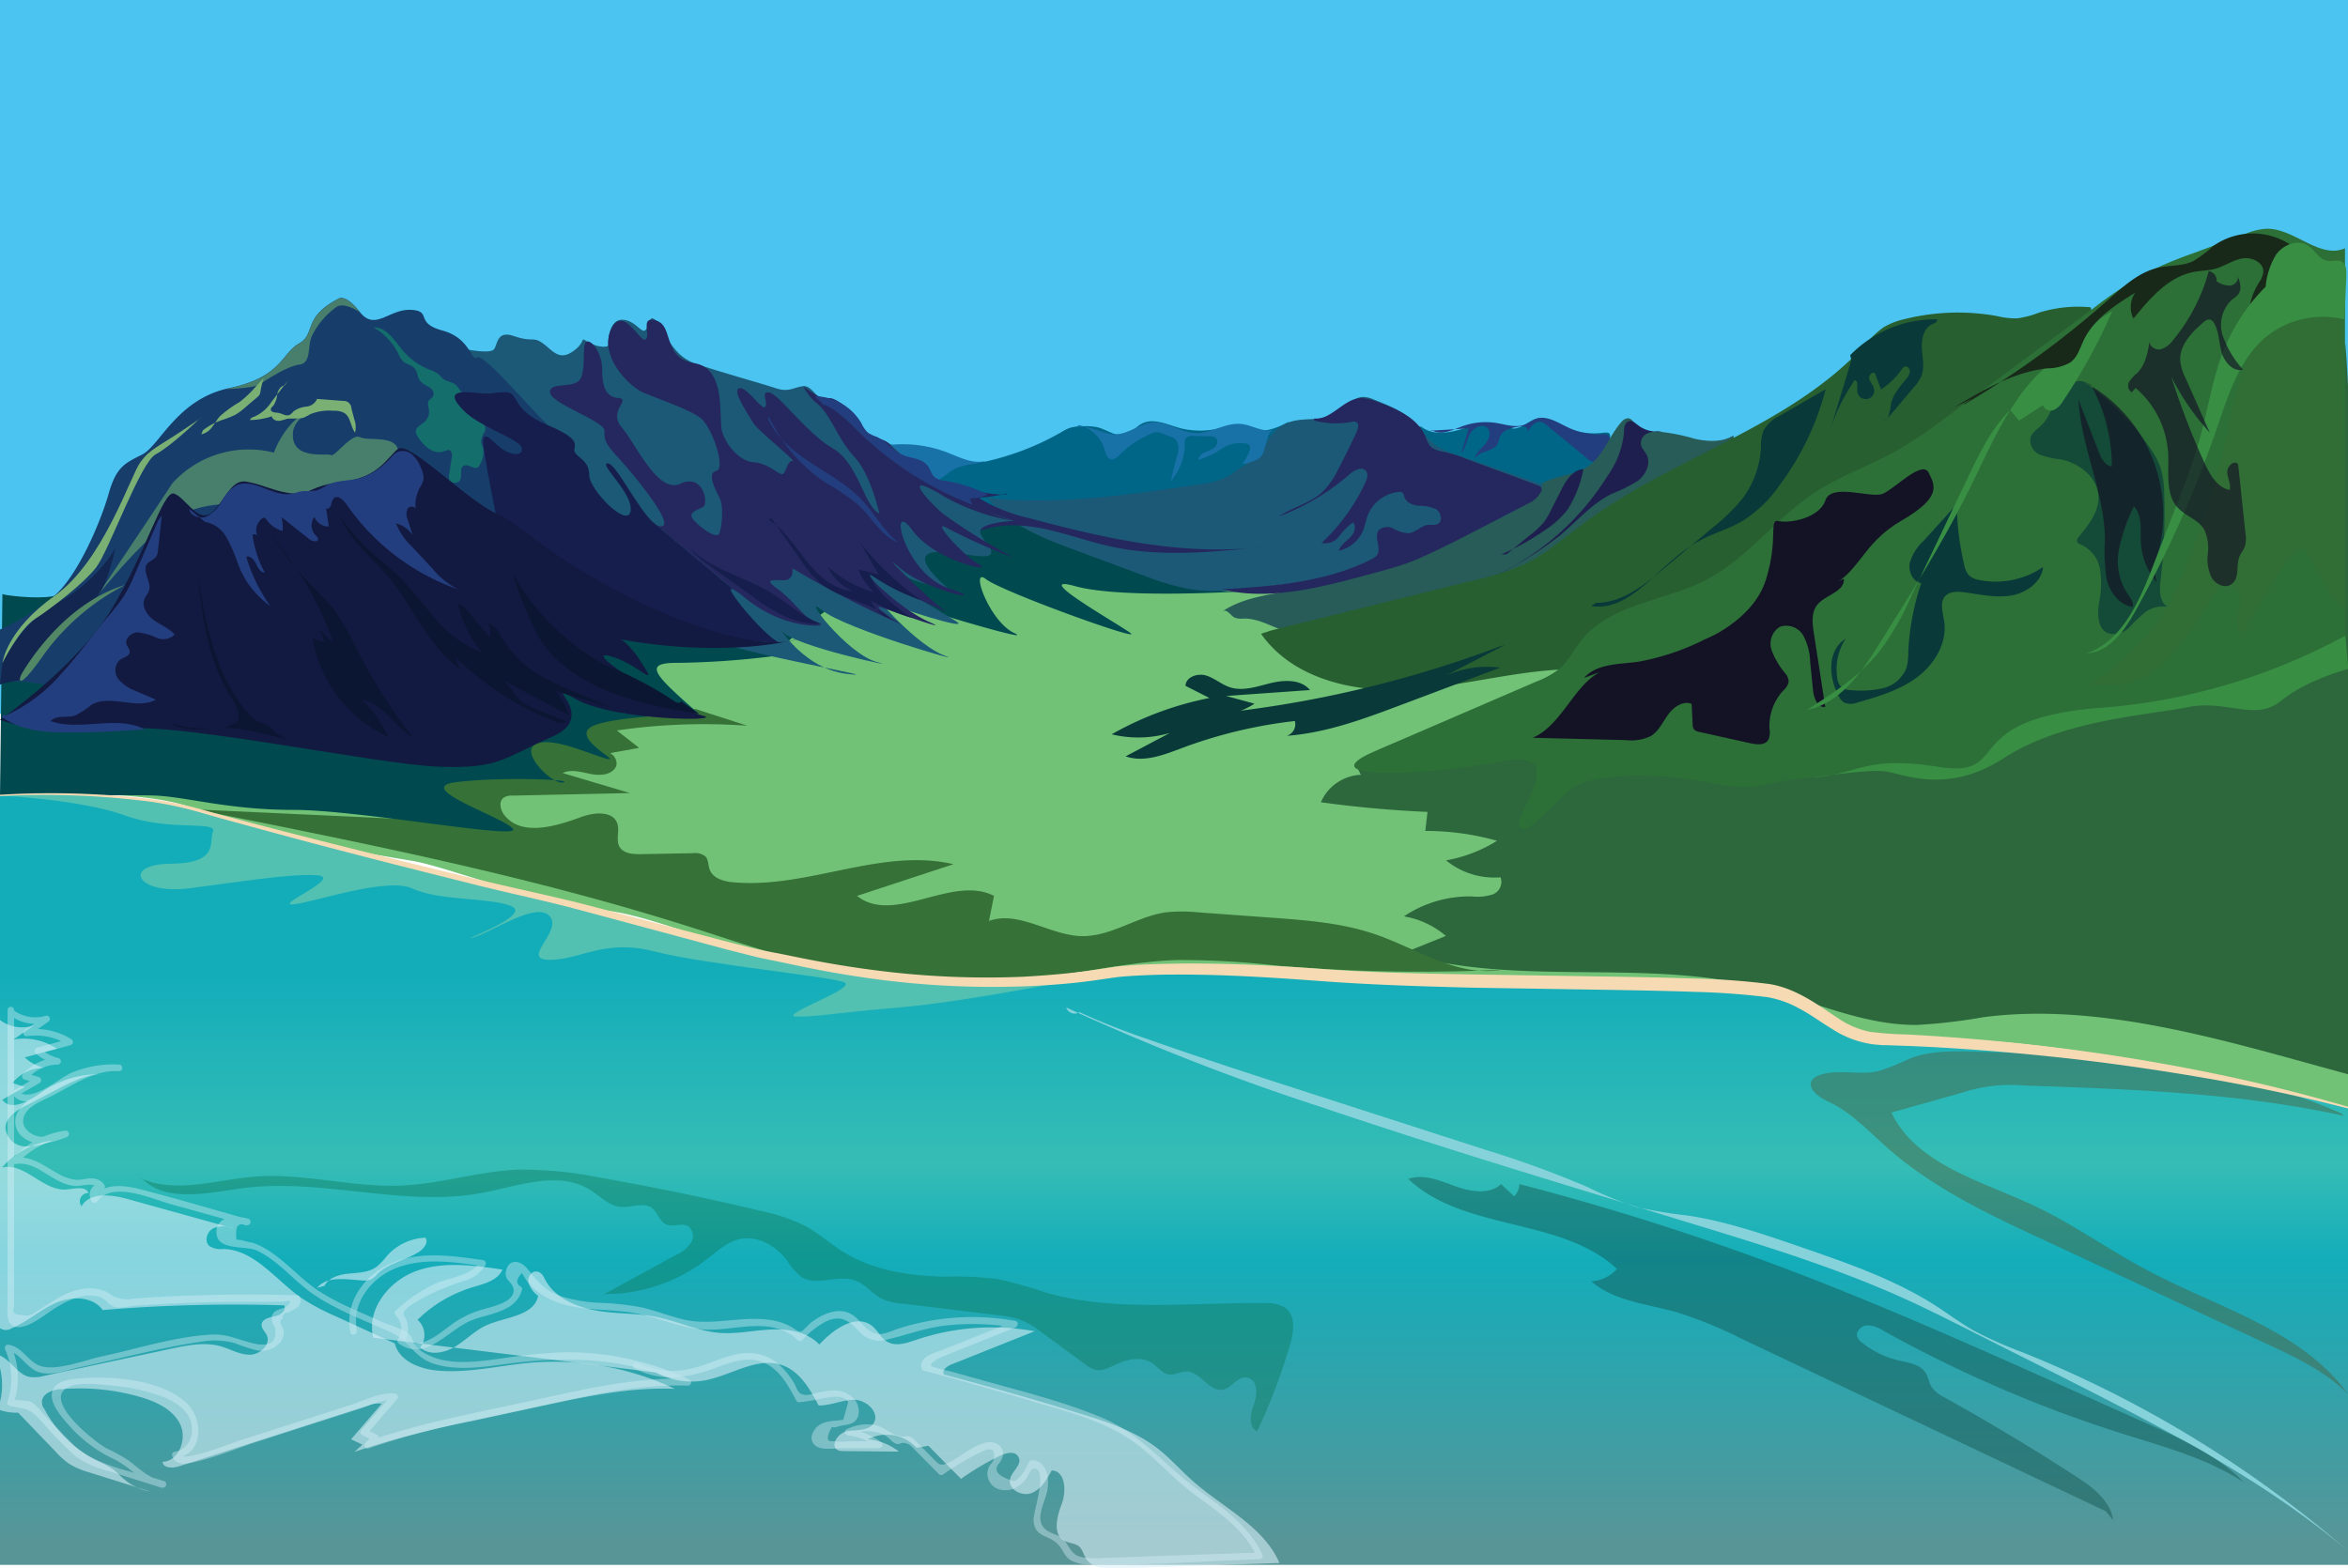 <svg xmlns="http://www.w3.org/2000/svg" xmlns:xlink="http://www.w3.org/1999/xlink" width="360" height="240.54" viewBox="0 0 360 240.54"><defs><linearGradient id="a" x1="180" y1="236.9" x2="180" y2="149.54" gradientUnits="userSpaceOnUse"><stop offset="0" stop-color="#589597"/><stop offset="0.5" stop-color="#13adba"/><stop offset="0.67" stop-color="#36bdb5"/><stop offset="1" stop-color="#13adba"/></linearGradient></defs><title>Oceania landscape</title><rect width="360" height="109.48" fill="#4cc4f1"/><path d="M0,122s22.47-1.44,30.23,2.23,28.09,7,33.1,7.82,18.69,6.31,29.51,7.58,25.89,10.6,50.86,9.6,110.3,1.33,126,2.66,7.05,8.67,27.35,7.67,63,10.33,63,10.33l-.41-89.64L202.78,89.89s-37-2.14-37.89-2.74-69.22,5.52-69.22,5.52Z" fill="#71c277"/><path d="M208.65,118.83a7,7,0,0,0-6.13,4.21c5.42.75,10.88,1.24,16.35,1.48l-.34,2.92a40,40,0,0,1,11,1.51,22,22,0,0,1-7.82,3,11.72,11.72,0,0,0,8.36,2.6,2.06,2.06,0,0,1-1.22,2.63,7.74,7.74,0,0,1-3.22.3,18.14,18.14,0,0,0-10.38,3.06,13.25,13.25,0,0,1,6.43,3L215,146.24c1.75.47,3.51.89,5.29,1.24,16.18,3.14,33.19-.07,49.19,3.89,8.17,2,16,5.89,24.45,5.82A85.76,85.76,0,0,0,304.13,156c18.48-2.41,38.25,4,56.24,8.85.14-23.56,1.15-88.69-.78-112.18-.08-1-3.41,37.82-4.32,37.35a3,3,0,0,0-2.06,0l-11.68,2.59C335.78,93.89,330,95.17,324.41,97c-6.37,2.06-12.52,4.8-19,6.38a110.34,110.34,0,0,1-16,2.28l-61.94,5.77a59.07,59.07,0,0,0-11.79,1.91,29.46,29.46,0,0,0-7.9,3.77" fill="#2d673c"/><path d="M106.71,108.76l7.87,2.54a93,93,0,0,0-20,.73L98,114.7l-5.56,1c.91-1.09,2.69.88,1.9,2.06s-2.51,1.21-3.9.92-2.9-.74-4.18-.12l10.34,3.07-18,.39a2.27,2.27,0,0,0-1.41.34c-.74.58-.49,1.78.06,2.54,2.53,3.43,7.84,1.9,11.83.41,2-.74,4.9-1,5.57,1,.38,1.15-.27,2.51.34,3.56S97,131,98.16,131l8.11-.15a2.47,2.47,0,0,1,1.92.53c.45.52.38,1.3.6,1.94.5,1.43,2.26,1.9,3.77,2,11.28,1,22.6-5.36,33.63-2.78l-14.79,4.86c5.68,4.52,14.59-3.31,21,0l-.77,3.84c4.6-1.64,9.35,2.23,14.23,2.33,4.54.08,8.53-3.08,13-3.66a23.31,23.31,0,0,1,4.65,0l11.41.83c5.4.39,10.87.8,16,2.57,6.38,2.21,12.57,6.57,19.22,5.42a260.74,260.74,0,0,1-34.46-.64,128,128,0,0,0-15.27-.85c-6.41.22-12.72,1.64-19.08,2.46a103,103,0,0,1-38.31-2.28c-5.72-1.45-11.31-3.38-16.93-5.17-24.86-7.92-50.51-13-76.09-18.11l46.21,2.14c-1.49-1.72-4.09-1.77-6.22-2.58s-3.93-3.75-2.17-5.2c.92-.76,2.27-.57,3.44-.78,1.84-.33,3.3-1.67,4.76-2.84a34.16,34.16,0,0,1,30.28-6.12" fill="#367137"/><path d="M.37,91.07c-.37.15,5.39.93,8,.31S143,76.45,150.49,78s28,13.69,40.84,12.65c0,0-19.21,1.27-26.44-.74s6.44,5.7,8.44,7.18-19.71-6.34-22.18-8.28.52,6.47,4.35,8.28S137.91,92.53,134,90.84s-15.64,9.82-15.64,9.82a130.82,130.82,0,0,1-14.31,1c-5.67-.07-3.81,1.75,3.09,7.81,0,0-14.42.32-16.76,2.19s5.36,5.47,2.51,4.67-8.3-3.4-10.78-2.19,2.61,6.3,4.27,5.85-10.26-.88-16.63,0,7.49,5.35,8.89,7.12-23.46-2.9-33.69-2.9S28.33,122.1,23.33,122,0,122,0,122Z" fill="#004a4f"/><path d="M217.93,65.45c1.6,1.27,3.92,1,5.89.45s4-1.29,6-.75a7.94,7.94,0,0,0,2.3.58c1.31-.06,2.31-1.27,3.59-1.53s2.74.6,4,1.21a11,11,0,0,0,6.23.94c.3,0,.66-.07.84.17a.87.87,0,0,1,.1.39,8.26,8.26,0,0,1-4.39,7.49,14.29,14.29,0,0,1-8.91,1.36,41.4,41.4,0,0,1-11.86-4,12.93,12.93,0,0,1-3.61-2.24,4.42,4.42,0,0,1-1.42-3.84l.88-.28" fill="#006687"/><path d="M219.8,66.1c1.38.67,2.95-.19,4.39-.72a10.43,10.43,0,0,1,5.22-.51c1.51.25,3.11.81,4.51.2.5-.23.94-.59,1.45-.8,1.7-.68,3.48.55,5.14,1.33a10.89,10.89,0,0,0,5.18,1,1.4,1.4,0,0,1,.81.12c.38.25.38.81.33,1.26-.13,1.32-.62,3-1.94,3a2.77,2.77,0,0,1-1.76-.85l-6-4.93a2.23,2.23,0,0,0-.81-.48c-.9-.23-1.64.71-2.1,1.52a.65.65,0,0,0-.4-.8,1.85,1.85,0,0,0-1,0c-1.1.17-2.36.48-2.82,1.49-.17.37-.2.79-.39,1.15-.66,1.25-2.77,1-3.48,2.26.14-.89.93-1.51,1.53-2.18s1-1.75.46-2.44c-.71-.85-2.16-.19-2.71.77s-.66,2.15-1.35,3l1.11-3.79-6,.36" fill="#233e7e"/><path d="M235.84,74.49c2.23-1.61,5.39-1.43,7.67-3s3.2-4.63,5.07-6.75a1.46,1.46,0,0,1,1-.59c.73,0,1,.93,1.57,1.44.7.68,1.82.57,2.8.57a30.56,30.56,0,0,1,5.94,1.15c2,.43,4.16.54,5.88-.52.55,3.63-1.64,7.16-4.42,9.56C254,82.72,243.2,83.09,234.69,87.8c-3.61,2-6.8,4.77-10.63,6.3a32.9,32.9,0,0,1-7.12,1.73q-5.69.9-11.43,1.42a21.13,21.13,0,0,1-8.24-.38c-2.22-.69-4.29-2.06-6.61-2a3,3,0,0,1-1.37-.15c-.65-.35-1.13-1.33-1.8-1,3.43-2.27,7.74-2.56,11.77-3.39,13.08-2.68,24.11-11.39,36.81-15.5" fill="#275c58"/><path d="M231,85l3.81-3.11a12.73,12.73,0,0,0,1.92-1.82A12.51,12.51,0,0,0,237.92,78l1.42-2.81c.74-1.47,1.78-3.14,3.43-3.24a17.55,17.55,0,0,1-2.45,6.24,14.21,14.21,0,0,1-3.52,3.17,39.33,39.33,0,0,1-6.66,3.69" fill="#1e1f4e"/><path d="M228.69,88.53a40.59,40.59,0,0,0,17.88-15.7A13.68,13.68,0,0,0,249,66.3c0-.65.08-1.47.69-1.68s1,.28,1.49.62a4.74,4.74,0,0,0,3.6.9,5,5,0,0,0-2,.25A1.72,1.72,0,0,0,251.58,68c0,.67.62,1.18.91,1.79.65,1.35-.16,3-1.34,3.93a22.79,22.79,0,0,1-4,2c-3.08,1.5-5.37,4.22-8,6.43A57.22,57.22,0,0,1,228,88.92" fill="#1e1f4e"/><path d="M136.4,68.24a19.06,19.06,0,0,1,8.85,1.16c1.74.67,3.5,1.61,5.35,1.39a.5.5,0,0,1,.49.1.47.47,0,0,1,0,.37c-.2,1.35-.55,2.9-1.77,3.51a4.16,4.16,0,0,1-1.82.31,10.49,10.49,0,0,1-4.67-.59,11.16,11.16,0,0,1-2-1.31,22.94,22.94,0,0,1-4.36-4,1.1,1.1,0,0,1-.3-.73c0-.27.38-.48.58-.3" fill="#1871a7"/><path d="M143.63,73.75c1-.47,1.83-1.38,2.85-1.89a9.5,9.5,0,0,1,2.64-.68,41.37,41.37,0,0,0,13.62-4.91,6.61,6.61,0,0,1,1.36-.67,6.27,6.27,0,0,1,1.67-.21,8.84,8.84,0,0,1,2.62.17c1.45.4,2.86,1.56,4.29,1.08.88-.29,1.46-1.14,2.26-1.6,1.84-1.06,4.08.11,6.13.66a12.73,12.73,0,0,0,6.65-.22,6.31,6.31,0,0,1,2.13-.39,18,18,0,0,1,2.71.83c1.74.4,3.49-.44,5.08-1.25-1.41,2-1.12,4.73-2.16,6.93-1.32,2.78-4.46,4.14-7.39,5.07A70.32,70.32,0,0,1,150.49,78a15.39,15.39,0,0,1-2.75-.86,9.13,9.13,0,0,1-4.09-3.61" fill="#006687"/><path d="M164.89,65.47c2.15-.43,4.23,1.26,6.41,1.11,1.92-.13,3.53-1.65,5.45-1.8,2.23-.17,4.21,1.52,6.44,1.64,2.43.12,4.68-1.64,7.1-1.4,1.7.17,3.32,1.32,5,.93-1.15.44-1,2.08-1.45,3.24a3.06,3.06,0,0,1-3.33,1.88,7.11,7.11,0,0,0,1.06-1.9.93.93,0,0,0,0-.86.87.87,0,0,0-.48-.28,5.13,5.13,0,0,0-3.79.8,13.06,13.06,0,0,1-3.58,1.7,1.62,1.62,0,0,1,1.08-1.19,5,5,0,0,0,1.49-.77c.4-.4.52-1.16.06-1.48a1.43,1.43,0,0,0-.77-.17l-2.66-.06a1.35,1.35,0,0,0-1.12.34,1.37,1.37,0,0,0-.16.87,8.4,8.4,0,0,1-2.15,5.71l1-4a2.46,2.46,0,0,0-.21-2.34,2.38,2.38,0,0,0-.88-.49l-1.31-.5a2,2,0,0,0-.68-.18,1.8,1.8,0,0,0-.75.18,14.62,14.62,0,0,0-4.9,3.23c-.42.42-1,.91-1.52.73s-.71-.87-.87-1.43a5.56,5.56,0,0,0-3.87-3.78" fill="#1871a7"/><path d="M152,76.43c10.55,1,21.16-.53,31.64-2.12a12.82,12.82,0,0,0,5-1.44,19.6,19.6,0,0,1,3.08-2,3.84,3.84,0,0,0,1.59-.75,3.28,3.28,0,0,0,.57-1.37,6.1,6.1,0,0,1,4.11-4.1c2.29-.66,5,0,7-1.2,1.37-.85,2.38-2.54,4-2.57a4.17,4.17,0,0,1,1.65.4c2.3.9,4.66,1.85,6.37,3.62a31.21,31.21,0,0,0,2.86,3.21,11.08,11.08,0,0,0,3.27,1.56l13.52,4.69c-4.08,5.45-11.46,6.86-17.87,9.17-2.88,1-5.66,2.32-8.56,3.3-5.28,1.77-10.84,2.48-16.36,3.17-3.89.5-7.86,1-11.73.3a39,39,0,0,1-6.68-2l-10.59-3.92c-5-1.85-10.25-3.89-13.52-8.1" fill="#1c5976"/><path d="M150.14,76.41A26,26,0,0,0,158,79.52c11.69,3.14,23.81,5.82,35.83,4.33-7.89.83-15.95,1.65-23.69-.07-5-1.11-9.88-3.27-15-3.21a15.47,15.47,0,0,0-4.53.71.68.68,0,0,1-.54,0,.56.56,0,0,1-.2-.33l-1-2.66a2.53,2.53,0,0,1-.13-2c.34-.61,1.5-.63,1.56.07" fill="#24285e"/><path d="M71.87,53.64s3.13.59,3.8,0,.33-3.09,3.16-2.09,2.84,0,4.34,1.06,2.5,2.81,4.66,1.29,1-2.31,2.17-1.52,3.26,1.06,3.25.53.08-4,2.25-3.87,3,2.62,3.66,1.31.41-2,1.51-1.16,2,5.19,5.83,6.53S117,58.88,119,59.55s2.67-.17,4.17-.33,2.39,2.78,5,3.5,4,4.14,6.64,4.57,6.68,7.06,9.19,8.4,11.5,4.19,11.5,4.19-3.93.15-5,1.17,2.18,3,1.34,4-8-1.29-9.67,0,3.33,5.29,3.33,5.29-6.16-1.15-6.83-2.14,3.41,4.35,3.41,4.35,1.42.83,4.42,2.67-9.67-2.17-11.33-3.17,5.5,7,9.66,8.5-15.33-4.08-18.83-7,3.83,6.79,8.5,8-13.23-2.5-14.67-4.83,2.67,5.77,10,6.63-16-3-22-5.63S76,82.53,73,76.88,71.87,53.64,71.87,53.64Z" fill="#1c5976"/><path d="M0,96.55a36.54,36.54,0,0,0,8.33-5.17C12,88.22,15.5,79.84,16.67,75.69s2.5-4.64,5.16-6,5.34-8.5,13.34-10.17,8-5.33,10.66-6.83.5-4,6-6.84c0,0,1-1,3.34,2s4.5-.5,7.83-.33.5,2,4.83,3.17,4.34,4.77,5.34,4.13,8,7.7,10.83,10.37,4.67,12.83,16.5,20.5S117,96.55,117,96.55l-71.3.67L6.81,105S1.5,103.94,0,105Z" fill="#173e6b"/><path d="M61,68.88c-.62-2.16-4.62-1.21-5.83-1.84s-3.92,3.13-4.42,2.76-6,.87-5.85-3.25S53,61.67,53,61.67c-8.25-.62-11,7.75-11,7.75a15.75,15.75,0,0,0-15.62,4.76c-1.75,2.75-11.66,17.49-11.66,17.49S22.77,81.28,28,78.8c7.13-3.38,15.75.37,17-3.11,0,0-.43.69,1.88,1.48S61.63,71.05,61,68.88Z" fill="#487f6c"/><path d="M35.17,59.55c8-1.67,8-5.33,10.66-6.83s.5-4,6-6.84c0,0,1-1,3.34,2,0,0-2.29-1.58-3.54-.83a11.91,11.91,0,0,0-3.88,4.62c-.62,1.63,0,4-1.87,4.25s-5.13,2.38-6,3-5.25.76-5.25.76" fill="#487f6c"/><path d="M74,65l1.1-.25A4.59,4.59,0,0,0,73,61.85a9,9,0,0,1-1.73-1c-.63-.59-.9-1.54-1.64-2-.49-.31-1.13-.34-1.6-.68-.3-.21-.51-.53-.79-.77a4.93,4.93,0,0,0-1.47-.73,10.24,10.24,0,0,1-4-2.89c-1.28-1.52-2.49-3.63-4.48-3.57L57,50.07a9.28,9.28,0,0,1,4.07,4.17,3.65,3.65,0,0,0,.71,1.15c.52.48,1.33.57,1.79,1.1s.42,1.46.9,2a5,5,0,0,0,1.33.87c.46.28.85.83.63,1.32s-.57.51-.74.85,0,.88.08,1.33a2.07,2.07,0,0,1-.66,1.83c-.52.47-1.37.8-1.36,1.5a1.39,1.39,0,0,0,.27.72c.87,1.45,2.46,2.87,4,2.32.34-.12.73-.33,1-.14s.31.66.26,1c-.14.86-.27,1.73-.4,2.6a1.83,1.83,0,0,0,0,.84,1,1,0,0,0,1.64.16c.4-.71-.14-1.92.6-2.27s1.58.69,2.18.22a1.06,1.06,0,0,0,.29-.43,3.52,3.52,0,0,0,.47-2.52,5.33,5.33,0,0,1-.29-.85,3,3,0,0,1,.45-1.48C74.51,66,74.51,65.26,74,65Z" fill="#146f6c"/><path d="M30.87,66.61a2.72,2.72,0,0,0,1.65-1.12c.42-.53.75-1.14,1.2-1.65a17.74,17.74,0,0,1,3-2.17,16.41,16.41,0,0,0,2.24-2.09L40.41,58a19.43,19.43,0,0,0-.47,2,1.46,1.46,0,0,1-.18.58,1.52,1.52,0,0,1-.3.32l-1.88,1.6a9.08,9.08,0,0,1-1.51,1.12,16.64,16.64,0,0,1-2.16.84A9.87,9.87,0,0,0,31.11,66" fill="#7bb075"/><path d="M44.15,58.35l-2.51,3.26a6.06,6.06,0,0,1-2.55,2.25c-.31.12-.7.24-.76.56a11.27,11.27,0,0,0,3.35-.57c.07.49.65.73,1.13.69s.94-.27,1.42-.35a16.06,16.06,0,0,0,2.2-.09,6.65,6.65,0,0,0,1.13-.57A7.66,7.66,0,0,1,51.13,63a3.13,3.13,0,0,1,1.66.34c1,.63.94,2.1,1.65,3a3.41,3.41,0,0,0-.11-2l-.45-1.68a1.18,1.18,0,0,0-1.26-1.17l-4-.31A2,2,0,0,1,47,62.36a4,4,0,0,0-2,.73,2.47,2.47,0,0,1-.58.54c-.55.27-1.16-.22-1.77-.31-.45-.06-1.11-.06-1.13-.51,0-.26.24-.44.41-.63a3.64,3.64,0,0,0,.58-1.73c.13-.61.51-1.28,1.13-1.31" fill="#7bb075"/><path d="M100.39,80.31l-.08-.07-.23-.18v0c-2.39-2.19-5.64-9-6.9-9-1.5,0,4,4.67,3.5,7.35s-6.34-3.35-6.34-5.52-1.5-2.5-2.16-3.45S90,67.72,84,65.22s-4.17-5.17-6.67-5.08-1.5.41-4.66.08-4,.33-1.5,2.83,8.66,4.33,8.83,5.7-1.83,1-3.17,0-3.16-3.53-2.66,0,1.83,10,1.83,10c13,19.33,43.84,19.85,43.84,19.85-1.58.3-10-9.77-7.23-8.07h0Z" fill="#151e4c"/><path d="M.38,101.67s2.78-6.21,8.45-9.23,9-8.27,9-8.77-1.4,6.88-3.16,8S4.61,102.47,3.56,104.26A19.33,19.33,0,0,0,0,105Z" fill="#0f153c" opacity="0.58"/><path d="M3.33,103.35S9.19,92.73,19.18,89.72a35.32,35.32,0,0,0-12.55,10.8C2.65,106.2,2.79,104.25,3.33,103.35Z" fill="#538867"/><path d="M0,110.4s11.67-8.1,17-16.81,8-18.42,9.67-17.9,3.66,4.53,5.66,3,3-5.17,5.34-4.84S42.33,75.5,45,75.69s2.33-1.18,7.67-1.83,6.66-3.64,8.33-5,10.33,7.67,15,9.84,6.5,5.4,18.08,11.62,23.25,9.5,28.25,7.69c0,0-10.83,3.19-28.25-.15,0,0,1.3-.83,4.25,3.72s-.66,0-5-1,10.33,8.22,14.34,9.15-13.34.85-19.34-2.48,3.85,2.48-3.66,5.74-8,4.94-17.34,4.6-38-6.43-47.66-5.89S5.33,112.26,0,110.4Z" fill="#131a41"/><path d="M.38,101.67s.54-5,8-10.29S20,73,21.5,70.92s2.75-2.37,7-5.25,2-1.37,2-1.37-4.25,4.12-6.62,5.37-7.2,14.88-9.16,17.38S7.87,93.3,5.38,94.92.38,101.67.38,101.67Z" fill="#7bb075"/><path d="M100.31,80.24l.08.07Z" fill="none"/><path d="M154.33,75.69l-.71.14C154.91,75.89,154.33,75.69,154.33,75.69Z" fill="#24285e"/><path d="M138.3,95.87l.2.1C138.58,96,138.51,96,138.3,95.87Z" fill="#24285e"/><path d="M145.33,81.05a84.85,84.85,0,0,0,10.17,4.5,88.12,88.12,0,0,1-11-6.83c-2.17-1.84-6.33-6.5-.5-3a33,33,0,0,0,11.5,4.19c-3.17-.83-9.5-3.66-7.5-3.5a28.34,28.34,0,0,0,5.62-.55c-.37,0-.89-.06-1.62-.14-3.3-.33-3.33-1.47-6.67-1.51s-2.33-2.8-5-3.63a7.13,7.13,0,0,1-4-2.5c-1-1-3.16-.67-4-2.5s-4.16-4.83-5.33-4.5-3.83-1.83-3.83-1.83a8.35,8.35,0,0,0,2.33,2.83c2,1.83,3,5.33,5.5,8s3.83,8.67,3.83,8.67c-2.33-1-3.16-7.67-7.16-10s-8.17-8.2-9.67-8.53-.17,1.5-.67,2.16-2.83-3.16-4-2.83,1.5,4.17,2.17,5.33,6.83,6,6,5.84-1,2.16-1.67,2-2.16-1.67-4.33-1.84-4.17-2.66-4.78-4.66.78-9.67-4.22-10.5-3.17-5.67-5.83-6.53-.84,2.19-1.67,2.86-3.5-5.5-5.33-1.5,2.66,8.67,5,9.67,6.83,2.5,8.66,3.83,4,7.83,2.5,8.17-.16,2.83.5,4.16.34,4.17,0,5.34-3-.84-4-2,.67-1.5,1.5-2,0-5.17-3.5-3.54-6.83-6.13-9-8.63,1.5-4.33-.5-4.5-2.5-1.83-2.5-4.33-1.5-4.5-2.33-4.34-.17,3.17-.83,5.34-4.84.66-4.84,2.41,8.34,4.42,8.34,5.92,0,1.83,2.33,4.38,8.67,10.29,6.33,10.29a1.65,1.65,0,0,1-.94-.41L112.6,90.49h0a13.83,13.83,0,0,1,1.39,1c6.17,5.17,12,4.43,12,4.43a7.91,7.91,0,0,1-2-1.1c-1.17-.83-2.67-3-4.83-4.54s-.67-1.29,1-1.29,1.33-1.83,1.33-1.83a157,157,0,0,0,16.8,8.65c-1.06-.57-4.69-3.12-3.3-2.69s11.83,4.2,7.33,2.2-11.33-8.66-8.16-6.83,12.33,6.17,10.5,5-10.84-10-6.67-6.37,14.5,5.5,7.5,3.12-9.33-14-5.67-9,12.84,6.67,10.34,5.34S142.33,79.22,145.33,81.05Z" fill="#24285e"/><path d="M100.31,80.24c-.08-.06-.16-.14-.24-.21v0Z" fill="#24285e"/><path d="M95,103.1A36.34,36.34,0,0,1,78.59,87.92,55.06,55.06,0,0,0,82,96.57,17.45,17.45,0,0,0,84,99.72a13.77,13.77,0,0,0,1.86,1.88c5.82,5,13.7,6.72,21.28,7.88l-2.8-2c.22.3-.44.41-.74.2a55.49,55.49,0,0,0-10.9-5.71" fill="#0b1632"/><path d="M52,79a31.77,31.77,0,0,0,5.29,6c1.1,1,2.26,1.86,3.32,2.85,2.21,2.08,4,4.58,6,6.85A17.08,17.08,0,0,0,73.78,100a19.63,19.63,0,0,1-3.54-7.2c.42-.19.86.2,1.16.55l3.69,4.4a2.28,2.28,0,0,0-.37-2.11c1.08,0,1.69,1.21,2.21,2.16a17,17,0,0,0,7.37,6.57c3,1.55,6.15,2.63,9.15,4.1l-8.25-2.49a12.34,12.34,0,0,1,2.07,3.74L77,104.27c1.28.73,1.78,2.36,2.92,3.29a7,7,0,0,0,1.79,1l5.19,2.11a2.41,2.41,0,0,1-2.1-.13,45.08,45.08,0,0,1-15-9.78l.75,1.91A19.8,19.8,0,0,1,66.81,99c-2.59-3.22-4.4-7-7-10.2-2.85-3.42-6.73-6.27-8-10.55" fill="#0b1632"/><path d="M43.2,84.11a51.56,51.56,0,0,1,7.92,14.43,8.67,8.67,0,0,1-2.21-2.35l.84,2.28a3.75,3.75,0,0,1-1.84-.7,20.29,20.29,0,0,0,11.68,15.28,21.92,21.92,0,0,0-4.06-5.76c3.22.68,5,4.17,7.8,5.87a87.13,87.13,0,0,1-8.45-13.27A39.06,39.06,0,0,0,51,93.21a46.05,46.05,0,0,0-3.18-3.37,46.32,46.32,0,0,1-6.52-8.43" fill="#0b1632"/><path d="M33.13,111.73l.64-.06-1.12.07Z" fill="#0b1632"/><path d="M26.14,110.91c1.9,1.2,4.21,1,6.51.83A20,20,0,0,1,26.14,110.91Z" fill="#0b1632"/><path d="M44.79,113.58c.66.2,1.35.34,2,.48Z" fill="#0b1632"/><path d="M41.89,112a4.78,4.78,0,0,0-.94-.86,7.14,7.14,0,0,0-1-.33,4.66,4.66,0,0,1-1.94-1.5c-5.09-5.84-6.52-13.92-7.76-21.57.72,6.54,1.52,13.31,5,18.91a10.14,10.14,0,0,1,1.16,2.18,2.59,2.59,0,0,1-.3,2.36l.13-.59a3.64,3.64,0,0,1-2.42,1.07c.48,0,.95,0,1.42,0a24.6,24.6,0,0,1,4.73.79l4.87,1.14A6.49,6.49,0,0,1,41.89,112Z" fill="#0b1632"/><path d="M23.57,95.1c-1.07-.77-1.94-2.17-1.38-3.35.18-.38.49-.69.63-1.08.51-1.37-1.15-3.08-.24-4.23C23,86,23.69,85.81,24,85.28a2,2,0,0,0,.22-.83c.2-1.79.39-3.58.59-5.38l-.51.66q-1.83,4.2-3.65,8.41A25,25,0,0,1,19,91.42a31.91,31.91,0,0,1-2.49,3.2c-2.36,2.82-4.48,5.85-7,8.58a24.49,24.49,0,0,1-8.74,6.58l.06-.09a.43.43,0,0,0-.55.25c2.83,2.12,6.6,2.38,10.12,2.4q5.89,0,11.76-.49c-4.33-2.23-9.79.34-14.39-1.25.85-1,2.49-.46,3.74-.86A13.76,13.76,0,0,0,14,108.11c2.91-1.71,6.93.81,9.9-.8L20.88,106a6.25,6.25,0,0,1-2.72-1.84,2.17,2.17,0,0,1,.27-3c.55-.36,1.43-.53,1.46-1.19,0-.4-.33-.71-.48-1.09-.36-.93.72-1.89,1.73-1.9A9.21,9.21,0,0,1,24,97.8a2.48,2.48,0,0,0,2.78-.48C25.93,96.34,24.63,95.87,23.57,95.1Z" fill="#233e7e"/><path d="M31,80a4.59,4.59,0,0,1,3.63,2.26,22.52,22.52,0,0,1,1.81,4.07,13.7,13.7,0,0,0,5,6.61,25.48,25.48,0,0,1-3.69-7.55c.64-.22,1.21.46,1.5,1.07s.68,1.35,1.36,1.36A15.85,15.85,0,0,1,38.72,82a.63.63,0,0,1,.68.11,2.34,2.34,0,0,1,.74-2.56.53.53,0,0,1,.33-.15c.21,0,.35.21.47.38a4.11,4.11,0,0,0,2.39,1.64,7.19,7.19,0,0,0-.17-2.12l4.26,3.39c.44.35,1.31.53,1.34,0,0-.26-.22-.45-.41-.64a2.16,2.16,0,0,1-.15-2.77,2.36,2.36,0,0,0,2.22,1.47L50,78c.34.12.66-.24.77-.59a2.07,2.07,0,0,1,.42-1c.59-.52,1.43.22,1.88.86A34.82,34.82,0,0,0,70.22,90.38a12.25,12.25,0,0,1-3.94-3.2l-3.16-3.39a10.08,10.08,0,0,1-2.42-3.53,4.38,4.38,0,0,1,2.56,1.81l-.77-2.43a2,2,0,0,1,0-1.62c.3-.47,1.24-.42,1.24.14a5.73,5.73,0,0,1,.67-3.42,4.45,4.45,0,0,0,.5-1.06,3,3,0,0,0-.3-1.77,5.43,5.43,0,0,0-1.35-2.14,2.2,2.2,0,0,0-2.38-.42,3.3,3.3,0,0,0-.83.71,11.19,11.19,0,0,1-4.68,3.24c-1.7.49-3.58.29-5.16,1.08a8.73,8.73,0,0,1-1.76.87,15.82,15.82,0,0,1-1.95.06c-.65.07-1.26.34-1.91.44-2.86.44-5.76-2.53-8.37-1.29a6,6,0,0,0-2.24,2.42,5.43,5.43,0,0,1-2.32,2.35c-1,.41-2.49-.08-2.65-1.18l2.44,2" fill="#233e7e"/><path d="M106.05,84.37c3.47,3.15,8.36,4.17,12.34,6.65,2.55,1.57,4.77,3.77,7.63,4.67a12.83,12.83,0,0,1-5.34-1,25.07,25.07,0,0,1-5-3l-6.84-4.91a15.13,15.13,0,0,1-3.14-2.71" fill="#151e4c"/><path d="M118.25,79.47l4.41,6.26a17.85,17.85,0,0,0,3,3.6c3.11,2.6,7.67,2.89,10.77,5.5a4.85,4.85,0,0,1-2.87-2.69,30.89,30.89,0,0,0,6.25,2.63C137.23,93,134.45,91,133.29,88a31.79,31.79,0,0,0,7.93,4.06,45,45,0,0,1-9.3-8.78l2.82,4.85-3.12-.8A9.33,9.33,0,0,0,134,90.84a18.36,18.36,0,0,1-7.07-3.91,7.17,7.17,0,0,0,3.89,3.71c-2.9-.13-5.3-2.28-7.12-4.55s-3.41-4.83-5.86-6.41" fill="#151e4c"/><path d="M117.73,64.13c1.28,3,3.94,5.1,6.64,6.88s5.61,3.35,7.81,5.72c1.95,2.08,3.3,4.72,5.55,6.47-2.67-1-4.07-3.88-6.17-5.81a36.65,36.65,0,0,0-4.9-3.32,24.27,24.27,0,0,1-4.92-4.29A25.09,25.09,0,0,1,117.93,64" fill="#233e7e"/><path d="M125.93,61.86c2.35.88,4.12,2.81,5.92,4.56a51.64,51.64,0,0,0,17.29,11l-.54-1a5.45,5.45,0,0,0,2.8-.59,22.41,22.41,0,0,0-6.52-2.1,3.09,3.09,0,0,1-1.53-.5c-.56-.46-.7-1.26-1.14-1.83-.87-1.12-2.53-1.08-3.83-1.64-1.48-.64-2.48-2.09-3.95-2.76a6.08,6.08,0,0,1-1.36-.65,4.59,4.59,0,0,1-1-1.44,8.31,8.31,0,0,0-7.17-4.13l1.68,1.53" fill="#233e7e"/><path d="M201.52,64.51a12.88,12.88,0,0,0,5.66.2,1.14,1.14,0,0,1,.73,0c.5.25.34,1,.1,1.52-.88,1.89-1.8,3.77-2.77,5.62a12.7,12.7,0,0,1-2.48,3.6c-1.87,1.75-4.56,2.3-6.67,3.76a35.44,35.44,0,0,0,10.81-6.45c.73-.64,1.93-1.29,2.54-.53.39.49.16,1.21-.11,1.78a29.57,29.57,0,0,1-6.71,9.26,2.67,2.67,0,0,0,2.69-1,10.1,10.1,0,0,1,2.13-2.15c.62.65.16,1.73-.47,2.35s-1.47,1.16-1.68,2A5.33,5.33,0,0,0,209,81.35c.3-.76.43-1.59.72-2.36a5.7,5.7,0,0,1,4.67-3.53.8.8,0,0,1,.74.19,1.35,1.35,0,0,1,.16.49c.23.91,1.28,1.33,2.21,1.43a6.05,6.05,0,0,1,2.72.55c.78.51,1,1.91.15,2.28a3.92,3.92,0,0,1-1.33.08c-1.11.08-1.95,1.19-3.06,1.3a5,5,0,0,1-2.3-.7,2,2,0,0,0-2.26.21c-.86,1,.47,2.81-.33,3.88a2.32,2.32,0,0,1-.82.6c-7,3.56-15.08,4.12-22.92,4.62,5.48,1.35,11.27.49,16.76-.8,2.48-.59,4.94-1.26,7.4-1.93,1.36-.37,2.73-.75,4.05-1.22s2.47-1,3.68-1.55c2.83-1.32,5.61-2.76,8.38-4.2l6.56-3.41a3.94,3.94,0,0,0,2.15-2,.66.66,0,0,0,0-.46c-.08-.22-.33-.32-.55-.4l-10.85-4a23.19,23.19,0,0,0-3-1c-1-.21-2.12-.34-2.75-1.14a5.87,5.87,0,0,1-.61-1.29c-1.25-3-4.63-4.37-7.69-5.46a6.34,6.34,0,0,0-2.13-.48c-2.69,0-4.59,3.42-7.27,3.13" fill="#24285e"/><path d="M195,96.66,226,89a39.54,39.54,0,0,0,7.77-2.49c3.36-1.61,6.19-4.13,9.19-6.36C256.62,70,274.41,65.5,285.9,52.94a15.45,15.45,0,0,1,2.87-2.73,11.24,11.24,0,0,1,3.33-1.29,33.73,33.73,0,0,1,14.11-.44,12.26,12.26,0,0,0,3.07.35,14.56,14.56,0,0,0,3.28-.86,20.2,20.2,0,0,1,8-.84c.85,3.89-1.3,7.85-4.1,10.68s-6.25,4.94-9,7.77C302.61,70.45,300,77.21,295.12,82c-6.34,6.14-15.5,8-23.65,11.43-7.27,3-14.13,7.41-21.91,8.63-3.6.57-7.27.43-10.91.66-8,.51-15.85,2.82-23.87,3.08s-16.82-2-21.43-8.6" fill="#275f30"/><path d="M210.8,115.21l24.83-10.71a13.12,13.12,0,0,0,3.54-2c1.35-1.19,2.14-2.86,3.26-4.27,4.43-5.61,12.69-6,19.05-9.24s10.79-9.56,16.84-13.5c3.78-2.47,8.12-4,12.07-6.14a74.25,74.25,0,0,0,8.42-5.67l22-16.28a62.06,62.06,0,0,1,9-5.9,60.61,60.61,0,0,1,6.4-2.64l7.95-2.95a10.31,10.31,0,0,1,3.25-.83c4.28-.16,8.2,4.72,12.13,3V97.47A92.83,92.83,0,0,1,322,108.55c-22.25,1.75-13.25,10.86-24.75,9.06s-12,1.1-19.5,1.65-7.75,2.44-16,.74-17.52-1.17-20.38.69-7.14,7.86-8.38,6.11,8.3-12.16-2.85-10S200.12,119.82,210.8,115.21Z" fill="#2c6f37"/><path d="M247,102.45c-5.34,1.15-7,8.54-12,10.7l14.33.36a6.89,6.89,0,0,0,3.8-.64c1.21-.75,1.81-2.15,2.65-3.3s2.29-2.16,3.59-1.61l.15,3.09a1.33,1.33,0,0,0,.23.84,1.42,1.42,0,0,0,.77.36l7.86,1.74c1,.22,2.21.33,2.74-.51a2.89,2.89,0,0,0,.18-1.73,8,8,0,0,1,2.09-5.82,2.59,2.59,0,0,0,.85-1.33,2.1,2.1,0,0,0-.53-1.34,11.94,11.94,0,0,1-2.08-3.53,3.06,3.06,0,0,1,1.25-3.59,3,3,0,0,1,3.58,1.3,8.88,8.88,0,0,1,1.07,4l.45,4.44c.12,1.17.7,2.73,1.87,2.53l-1.75-11.33c-.23-1.47-.41-3.13.51-4.3,1.24-1.56,4.22-2,4.09-4l-21.63,9.44a37.31,37.31,0,0,1-9.89,3.27c-2.93.4-6.33.26-8.3,2.47" fill="#131325"/><path d="M283,97.92a8.51,8.51,0,0,0-1.31,6,2.26,2.26,0,0,0,.86,1.65,2.62,2.62,0,0,0,1.24.27,15.26,15.26,0,0,0,4.91-.29,5.16,5.16,0,0,0,3.6-3.1,8.5,8.5,0,0,0,.28-2.31,37.72,37.72,0,0,1,2-10.72c-1.31-.18-2-1.77-1.77-3.07A7.33,7.33,0,0,1,294.88,83L300,77.36a43.59,43.59,0,0,0,1.15,9.24,3.25,3.25,0,0,0,.75,1.65,3,3,0,0,0,1.59.71,12.93,12.93,0,0,0,9.77-2c-.27,2.35-2.61,4-4.95,4.38s-4.7-.17-7.05-.49c-1.1-.16-2.42-.18-3.12.69s-.28,2.41-.07,3.65c.55,3.31-1.42,6.64-4.1,8.65s-6,3-9.22,3.91a2.67,2.67,0,0,1-2,0,2.42,2.42,0,0,1-.84-1c-1.46-2.7-1.77-6.53.62-8.47" fill="#093939"/><path d="M230.08,99.1a174.66,174.66,0,0,1-45,10.47,10.52,10.52,0,0,0,7.26-1.65L188,106.74l12.85-.91c-1.37-1.65-3.91-1.58-6-1.07s-4.26,1.31-6.29.64c-1.29-.43-2.35-1.41-3.65-1.8s-3.12.23-3.14,1.59l3.67,1.86a49.8,49.8,0,0,0-15,5.57,17.37,17.37,0,0,0,8.91-.2L172.58,116c2.87,1,5.95-.27,8.79-1.33a72.39,72.39,0,0,1,17.16-4.09,1.85,1.85,0,0,1-1.25,2.27c6.09-.44,11.91-2.62,17.62-4.77L230,102.4a15.47,15.47,0,0,0-9.85,2l10.55-5.47" fill="#093939"/><path d="M244.77,92.45c3.94,0,7.31-2.71,10.33-5.24l7.52-6.32a28.28,28.28,0,0,0,4.53-4.42,14.25,14.25,0,0,0,2.84-7.8,7.26,7.26,0,0,1,.39-2.64A5.73,5.73,0,0,1,273,63.69l6.92-4a42.5,42.5,0,0,1-7.17,14.86,19.73,19.73,0,0,1-5.44,5.26c-2,1.23-4.38,1.87-6.5,3-2.88,1.5-5.24,3.81-7.63,6-2.59,2.37-5.81,4.8-9.25,4.11" fill="#093939"/><path d="M283.85,55.26,280.36,66.8a28.3,28.3,0,0,1,4-8.49c.6.12.37,1,.4,1.64a1.3,1.3,0,1,0,2.55-.39c-.13-.53-.59-.93-.71-1.46s.51-1.21.89-.82l.91,2.44a11.38,11.38,0,0,0,3.2-3.1.93.93,0,0,1,.38-.38c.39-.18.84.24.85.67a1.93,1.93,0,0,1-.52,1.15c-1,1.22-2.08,2.41-2.39,3.94a8.67,8.67,0,0,1-.35,1.77,1.25,1.25,0,0,1-1.42.83c.66.15,1.24-.43,1.68-.94l3.54-4.19a6.72,6.72,0,0,0,1.21-1.79c.54-1.34.16-2.85.08-4.3s.32-3.16,1.67-3.69c.35-.13.84-.41.64-.72a18.25,18.25,0,0,0-13.29,5.5" fill="#093939"/><path d="M261.06,98.23s7.69-2.93,9.69-9.31.33-9.37,2-9,6.2-.45,7.12-3.18,6.94-.27,8.77-1,6.07-5.27,7.07-3.24,2,3.77-4.25,7.4-6.33,8.29-11.59,10.33S264.37,99.92,261.06,98.23Z" fill="#131325"/><path d="M358.81,38.35s-7.81,6-11.06,10.75S342,62.74,341.63,65.71,335.38,91,329.25,97.47s-9.12,7.45-9.12,7.45,5.37,1.11,9.5-1.57,8.18-9.25,9.84-12.28,4.91-.4,3.91,2-.18,5.19,1,3.31,7.29-13.64,8.91-12,4.8,9.81,6.33,8.6Z" fill="#316e36"/><g opacity="0.68"><path d="M320.05,58.81c-1.48-1-3.51.24-4.43,1.77S314.28,64,313,65.21c-.61.6-1.43,1.08-1.68,1.9a2.38,2.38,0,0,0,1.44,2.61,12.79,12.79,0,0,0,3.15.73c2.88.55,5.71,2.75,5.83,5.68.1,2.34-1.51,4.37-3,6.2a.81.81,0,0,0-.27.74c.08.27.39.37.64.47A5.14,5.14,0,0,1,322,87.41a14.71,14.71,0,0,1-.16,5c-.26,1.72-.29,3.92,1.28,4.66a3.25,3.25,0,0,0,3.34-.84,24.89,24.89,0,0,1,2.65-2.49,4.68,4.68,0,0,1,3.24-.68c-1.31-.72-1.27-2.59-1.09-4.08a87,87,0,0,0,.56-13.21,14.32,14.32,0,0,0-.59-4.13,12.84,12.84,0,0,0-1.63-3,38.73,38.73,0,0,0-10.1-10.08" fill="#093939"/></g><g opacity="0.68"><path d="M319.49,58.56a23,23,0,0,1,11.7,25c-.45,1.91-1.15,3.94-.48,5.79a10.44,10.44,0,0,1-2.47-6.23c-.09-1.9.25-4.09-1.07-5.46a26.93,26.93,0,0,0-2.29,6.64A9.17,9.17,0,0,0,326.15,91c.45.63,1,1.33.85,2.08-2-.25-3.5-2.2-4-4.2a27.84,27.84,0,0,1-.26-6.13c-.09-7.3-3.65-14.17-4.07-21.45l3.12,8c.38,1,.94,2.1,2,2.24a26.16,26.16,0,0,0-3.18-12.48" fill="#131325"/></g><path d="M319.09,53.13c-8.55,3-12.57,12.5-16.53,20.66-4.19,8.65-9.33,16.82-14.45,25-2.74,4.36-6,9.12-11.09,10.1,4.05-2.59,8.17-5.26,11.16-9a43.68,43.68,0,0,0,4.95-8.64l8.58-18c1.76-3.7,3.58-7.48,6.49-10.37l1.35,1.65,3.74-2.42c0,.67.93,1,1.57.79a3.24,3.24,0,0,0,1.45-1.39,85.78,85.78,0,0,0,7.55-13.79,11.33,11.33,0,0,0-5,5.16" fill="#388e43"/><path d="M301.11,62.06A140.52,140.52,0,0,0,323.3,45.92c2.28-2,4.64-4.2,7.62-4.86,1.77-.4,3.69-.23,5.33-1a18.76,18.76,0,0,0,3.06-2.31,10.51,10.51,0,0,1,13.95,1.59l-7.61,10.35c-1.37-1.79-.51-4.4.68-6.32a3.73,3.73,0,0,0,.69-1.66c.07-1.48-1.81-2.34-3.26-2.07s-2.72,1.2-4.15,1.59c-1,.27-2.08.26-3.11.45-4,.7-6.85,4.05-9.39,7.18a3.91,3.91,0,0,1,.25-3.95c-3.09,1.88-6.32,4-7.88,7.26-.56,1.19-.94,2.57-2,3.38a7,7,0,0,1-3.57.94c-5.18.57-9.84,3.3-14.32,6l2.8-1.35-1.15.73" fill="#182919"/><path d="M348.8,42.64a29.15,29.15,0,0,0-7.91,11.2c-1.69,4.28-2.34,8.89-3.58,13.32A100.71,100.71,0,0,1,334,76.7l-4,10.37c-2.06,5.32-4.69,11.23-10.06,13.14,3.5-.21,5.85-3.58,7.55-6.65A173.56,173.56,0,0,0,340,65.39c1.69-4.94,3.35-10.24,7.32-13.63A13.78,13.78,0,0,1,359.46,49l.29-6.73c0-.77,0-1.7-.66-2.11s-1.5,0-2.26-.17c-1.28-.2-1.92-1.66-3-2.34-1.56-1-3.73-.12-4.82,1.35a11.19,11.19,0,0,0-1.65,5.19" fill="#388e43"/><g opacity="0.68"><path d="M326.85,60.16a1.17,1.17,0,0,1-.39-1.62,6.85,6.85,0,0,1,1.27-1.37c1.26-1.32,1.6-3.24,1.87-5-.22.81.76,1.55,1.6,1.42a3.57,3.57,0,0,0,2-1.45,28.12,28.12,0,0,0,5.45-10.55,1.42,1.42,0,0,1,1.2,1.54,3.6,3.6,0,0,0,2.06.68c.73-.07,1.43-.83,1.15-1.51.37.92.71,2,.13,2.83a5,5,0,0,1-1,.84,5.31,5.31,0,0,0-1.38,5.56,15.47,15.47,0,0,0,3.1,5.17c-1.51.38-2.85-1.15-3.28-2.64s-.38-3.15-1.17-4.5a1.06,1.06,0,0,0-.58-.54c-.4-.12-.8.18-1.11.47C336,51,334.12,53,334.28,55.35A7.85,7.85,0,0,0,335.1,58l3.7,8.33a37.51,37.51,0,0,1-5.91-8.59A116.75,116.75,0,0,0,338,71c.82,1.79,1.93,3.76,3.86,4.15.22-.89-.32-1.78-.37-2.7s1.05-2,1.66-1.26l1.13,10.6a4.51,4.51,0,0,1-.11,2.07c-.19.5-.56.92-.78,1.41-.58,1.34,0,3.19-1.05,4.16s-2.59.26-3.25-.84a6.61,6.61,0,0,1-.58-3.72,6.54,6.54,0,0,0-.6-3.72c-.9-1.47-2.81-2-4-3.28-1.95-2.1-1.34-5.4-1.48-8.26a14.29,14.29,0,0,0-5-10.11" fill="#131325"/></g><path d="M0,122s18.42-1.15,30.05,2.2,42.25,11.08,51.59,13.12,32.07,8.61,36.75,9.38,26.74,6.8,52.84,2.33c0,0,10.14-1.23,31.29.48s63.4.6,70.25,2.77,8.9,6.88,15.91,7.11,38.65,1.5,71.32,10.5V240H0Z" fill="url(#a)"/><g opacity="0.4"><path d="M21.69,180.76c5.37,2.32,11.49.16,17.32-.3,7.5-.6,15,1.69,22.51,1.37,6.07-.26,12-2.22,18-2.45a59.63,59.63,0,0,1,12.34,1.21q12.36,2.16,24.56,5.07a28.15,28.15,0,0,1,7.13,2.41c2,1.11,3.78,2.69,5.74,3.92,4.63,2.9,10.27,3.71,15.72,3.81a51,51,0,0,1,8.2.41,70,70,0,0,1,7.06,2c10.87,3.13,22.46,1.46,33.78,1.66a5.1,5.1,0,0,1,3.06.74c1.59,1.22,1.25,3.67.69,5.6a90.23,90.23,0,0,1-5.06,13.31c-1.41-.67-1-2.75-.47-4.22s.58-3.69-1-4-2.36,1.55-3.76,1.82c-2.12.4-3.45-2.76-5.61-2.78-.94,0-1.83.6-2.76.44s-1.61-1.11-2.43-1.68c-1.58-1.11-3.78-.68-5.53.13-1.07.49-2.21,1.13-3.35.82a4.33,4.33,0,0,1-1.39-.77l-6.61-4.85a14.45,14.45,0,0,0-3.15-1.94,15.31,15.31,0,0,0-3.8-.8l-14.71-1.78a9.45,9.45,0,0,1-2.79-.64c-1.55-.73-2.63-2.28-4.24-2.87-2.64-1-5.88.94-8.25-.55a9.42,9.42,0,0,1-2.21-2.52c-1.7-2.26-4.57-3.92-7.33-3.27-1.92.44-3.42,1.88-5,3.08a25.5,25.5,0,0,1-15.7,5.33l11-6a5.56,5.56,0,0,0,2.26-1.82,1.91,1.91,0,0,0-.42-2.6c-1-.57-2.31.2-3.35-.26s-1.26-1.8-2.13-2.48c-1.34-1.06-3.3,0-5-.22s-3-1.65-4.54-2.6c-4.75-3-10.87-.63-16.4.43-12.15,2.33-24.72-2.33-37-.67-5.4.73-11.89,2.32-15.52-1.75" fill="#0a7555"/></g><path d="M165.5,155.23a108.06,108.06,0,0,0,10.4,4.12c8,2.83,16.08,5.44,24.16,8.05l27.49,8.88a157.68,157.68,0,0,1,15.8,5.75,55,55,0,0,0,7.47,3.06,68.84,68.84,0,0,0,8,1.34c5.92.91,11.62,2.87,17.28,4.82,7.13,2.46,14.34,4.95,20.68,9,2,1.3,3.95,2.77,6.06,3.94a62.16,62.16,0,0,0,7.18,3.18,175.76,175.76,0,0,1,50,30.51c-13.28-11.19-28.93-19.15-44.43-27L303,204.55c-3.73-1.89-7.46-3.78-11.27-5.5-10.45-4.7-21.44-8.07-32.4-11.41l-9.49-2.91c-15.87-4.84-31.74-9.69-47.45-15a357.78,357.78,0,0,1-38.92-15.22,1.36,1.36,0,0,0,2.24.56" fill="#86d2db"/><g opacity="0.42"><path d="M359,170.77c-17.5-7.75-37.11-9-56.25-9.49-3.3-.09-6.69-.14-9.77,1a40.24,40.24,0,0,1-5,2c-3,.69-6.26-.43-9.12.66a2.09,2.09,0,0,0-1,.67c-.91,1.29,1,2.66,2.41,3.32,3.61,1.66,6.35,4.69,9.34,7.31,7,6.11,15.49,10.11,23.9,14l34.13,15.91c4.43,2.07,9,4.21,12.39,7.7-7.11-9.88-20-13.27-30.72-19-6-3.15-11.47-7.15-17.58-10-8-3.75-17.88-6.23-21.74-14.22l10.66-3a24.28,24.28,0,0,1,9.89-1.14c16.37.56,32.84,1.13,48.84,4.64" fill="#4d5731"/></g><g opacity="0.58"><path d="M-.3,156.2a5.69,5.69,0,0,0,5.47,1.08l-3.11,2.15a9.15,9.15,0,0,1,6.65,1.4l-4.92,1.34a6.42,6.42,0,0,0,3,1.6,6.35,6.35,0,0,0-4.89,2.32l1.92.62L.35,168.66c1.32,1.83,4.1.21,5.94-1.09a15.52,15.52,0,0,1,10-2.78c-2.44-.27-4.79.89-7,2L4,169.56C2.51,170.32.85,171.38.83,173a3.14,3.14,0,0,0,2.92,2.82,9.06,9.06,0,0,0,4.31-.91,12.55,12.55,0,0,0-7.77,4.15c3.48-.85,6.36,3.68,9.93,3.37,1.22-.11,2.86-.59,3.35.53A1.28,1.28,0,0,0,12.49,185c1.32-2.21,4.59-1.8,7.07-1.11l16.33,4.54a4.09,4.09,0,0,0-3.18-.05c-1,.51-1.43,2-.61,2.72a3.27,3.27,0,0,0,2.16.45c4.79.14,8,4.76,11.94,7.51a33.57,33.57,0,0,0,5.33,2.84l9,4.13c.66,2.71,3.83,3.94,6.6,4.18,4.76.41,9.49-.8,14.24-1.21a43.23,43.23,0,0,1,22.09,4c-6.82-.28-13.58,1.17-20.25,2.6L72.57,217.9a142.24,142.24,0,0,0-18.22,4.77l1.22-1.11-1.74-.82,4.68-5.44a3.61,3.61,0,0,0-2,.24l-5.33,1.71L27.38,224.9c-.93.3-2.38.28-2.44-.7,2.55-.11,3.8-3.6,2.64-5.86s-3.74-3.42-6.19-4.12a33.44,33.44,0,0,0-11.9-1.17,4.17,4.17,0,0,0-2.45.77,1.59,1.59,0,0,0-.22,2.3,18.28,18.28,0,0,0,8,7.87,15.44,15.44,0,0,1,2.56,1.39c.57.43,1.05,1,1.59,1.43a8.41,8.41,0,0,0,4,1.93l-9.17-2.89a12.48,12.48,0,0,1-3.25-1.38,12.39,12.39,0,0,1-2-1.81l-5.77-6a7.82,7.82,0,0,1-3.13-.53,10.71,10.71,0,0,0-.4-8.4c2.11.19,3.14,2.93,5.19,3.43A5.49,5.49,0,0,0,6.82,211l19.41-4.15c2.5-.53,5.11-1.06,7.57-.38,1.51.43,2.93,1.3,4.5,1.3s3.27-1.56,2.6-3c-.26-.54-.81-1-.79-1.56,0-.88,1.15-1.17,2-1.33s1.91-.93,1.45-1.68a243.65,243.65,0,0,0-27.82.72c-1.52-2.14-4.78-2.15-7.19-1.09s-4.4,2.91-6.82,3.92a1.62,1.62,0,0,1-1.66,0,1.76,1.76,0,0,1-.41-1.39q0-23.27,0-46.52" fill="#dbf1f9"/></g><g opacity="0.58"><path d="M49.74,197.22c.67-1.3,2.29-1.75,3.74-1.89s3-.16,4.2-1a11.6,11.6,0,0,0,1.71-1.79,8.37,8.37,0,0,1,5.84-2.72c.48.69-.18,1.61-.87,2.09-2,1.39-4.74,1.72-6.48,3.46a4,4,0,0,1-.9.8,2.69,2.69,0,0,1-1.46.21c-2.43-.15-5.35-.75-6.9,1.13" fill="#dbf1f9"/></g><g opacity="0.58"><path d="M57.24,205.16c-1.11-4.31,2.4-8.72,6.58-10.23s8.81-.87,13.21-.22c-.71,1.68-2.79,2.18-4.53,2.7a20.6,20.6,0,0,0-8.48,5,3.15,3.15,0,0,1,.41,4.26c1.41,1.27,3.68.86,5.3-.11s3-2.42,4.67-3.22c2.95-1.4,7.45-1.4,8.11-4.6a4,4,0,0,1-1.48-2c-.18-.82.43-1.84,1.26-1.73s1.06.84,1.41,1.45c1.55,2.7,4.73,4,7.81,4.55s6.23.34,9.29,1c3.21.65,6.25,2.15,9.52,2.41,2.64.21,5.28-.4,7.94-.52s5.54.37,7.36,2.31c2.15-2.34,5.65-4.83,8.12-2.83.87.71,1.35,1.85,2.31,2.41,1.3.76,2.93.2,4.36-.28a36.37,36.37,0,0,1,18.22-1.34l-12.83,5.12c-.66.27-1.47.93-1.06,1.52q10.51,2.79,20.9,6c4.18,1.29,8.45,2.68,11.9,5.38,1.91,1.49,3.51,3.34,5.33,4.94,4.62,4.1,10.84,6.92,13.3,12.58l-24.89.85c-1.74.06-3.79,0-4.74-1.49-.41-.63-.56-1.45-1.13-1.92s-1.53-.47-2.24-.85c-1.83-1-1.11-3.74-.37-5.69s.53-5.05-1.56-5.09c-.75,1.41-1.63,2.92-3.12,3.48s-3.61-.62-3.25-2.17c.28-1.2,1.83-2.15,1.33-3.28s-1.93-.73-2.92-.26a40.26,40.26,0,0,0-5.93,3.52l-5-5.07-1.84.3a6.21,6.21,0,0,0-7.46-1.29,8.76,8.76,0,0,1,4.77,1.88l-8.47-.08a2.12,2.12,0,0,1-.87-.14c-1.31-.62,0-2.69,1.43-2.92s3.2,0,4-1.16c1.07-1.55-.95-3.59-2.83-3.64s-3.68.9-5.57.86c-1.31-2.5-2.86-5.19-5.51-6.15-3.87-1.41-7.85,1.54-11.9,2.3a11.51,11.51,0,0,1-7.55-1.21" fill="#dbf1f9"/></g><g opacity="0.43"><path d="M322.85,231.77l-56-26.53a64.19,64.19,0,0,0-9.82-4c-4.5-1.27-9.52-1.67-13.06-4.72a5.76,5.76,0,0,0,3.95-1.91c-8.61-8-23.5-5.71-32-13.8,2.33-.83,4.86.26,7.18,1.11s5.23,1.36,7.05-.32l2,1.87a2.71,2.71,0,0,0,.8-1.87,399.15,399.15,0,0,1,40.54,12.86c14.46,5.46,28.59,11.76,42.71,18.06l12.68,5.67c5.44,2.42,11,4.93,15.19,9.17-5.66-3.71-12.34-5.48-18.8-7.52a199,199,0,0,1-36.54-15.77,4.59,4.59,0,0,0-2.46-.81c-.87.06-1.75.87-1.53,1.72a2.13,2.13,0,0,0,.83,1,14.28,14.28,0,0,0,5.59,2.68c1.49.35,3.23.57,4.06,1.86.43.67.52,1.51.93,2.19a5.15,5.15,0,0,0,2,1.62q10.26,5.7,20.12,12.09c2.55,1.65,5.32,3.71,5.72,6.72" fill="#104f47"/></g><path d="M171.23,149c-26.1,4.47-48.16-1.55-52.84-2.33S91,139.36,81.64,137.31s-40-9.76-51.59-13.12S0,122,0,122s12.36.59,19.18,3.07,14.12.75,13.47,2.46,1,4.86-6.51,4.94-5.23,4.78,2.82,3.77,15.61-2.3,19.66-2-6.49,4.61-3.72,4.46,14.42-4.32,18.43-2.4,12.52,1.32,15.26,2.78-9,5.59-6,4.69,9.71-5.59,11.71-3.24-4.66,6.67,0,6.68,8.37-3.27,16-1.3,27,3.85,29.15,4.75-10.83,5.27-7.17,5.25,4.63-.47,15.82-1.42S171.23,149,171.23,149Z" fill="#52c1b2"/><path d="M0,121.89a129.56,129.56,0,0,1,22.88.64,56.71,56.71,0,0,1,5.65,1c1.87.44,3.68,1,5.53,1.49q5.52,1.48,11.07,2.9,11.09,2.83,22.2,5.53c3.71.9,7.42,1.79,11.13,2.64s7.46,1.66,11.16,2.61l22.14,5.79c1.84.47,3.69.94,5.54,1.34l2.8.54,2.8.57c3.73.75,7.48,1.38,11.25,1.86a132.75,132.75,0,0,0,22.72,1c3.79-.22,7.56-.52,11.32-1.11l2.82-.43c1-.12,1.94-.18,2.91-.25,1.92-.12,3.84-.18,5.76-.21,7.66-.13,15.31.23,22.94.8s15.2.71,22.82.84l22.88.36c3.82.07,7.63.14,11.46.28a110.39,110.39,0,0,1,11.53.84c4.12.68,7.43,3.21,10.5,5.24a13.41,13.41,0,0,0,4.92,2.09,53.62,53.62,0,0,0,5.58.4c7.64.41,15.26,1.07,22.84,2s15.14,2.16,22.64,3.65,14.92,3.32,22.25,5.45L360,170c-7.38-1.9-14.85-3.46-22.36-4.74s-15.05-2.36-22.63-3.16-15.16-1.4-22.76-1.7l-2.85-.1c-.47,0-1,0-1.47-.07a10.93,10.93,0,0,1-1.51-.19,15.22,15.22,0,0,1-5.58-2.27c-1.67-1-3.18-2.15-4.8-3a15.66,15.66,0,0,0-5-1.83,112.93,112.93,0,0,0-11.29-.82c-3.8-.14-7.61-.21-11.42-.28l-22.88-.37c-7.64-.2-15.28-.43-22.92-1s-15.19-1.05-22.78-1c-1.9,0-3.8.07-5.69.17-.93.06-1.91.12-2.78.22l-2.84.41c-3.79.57-7.63.85-11.46,1A134.35,134.35,0,0,1,134,150.13c-3.8-.51-7.57-1.17-11.32-1.95l-2.8-.59L117,147c-1.88-.42-3.73-.91-5.58-1.38l-22.1-5.94c-3.69-1-7.38-1.85-11.11-2.71s-7.42-1.8-11.12-2.73Q56,131.47,45,128.54c-3.69-1-7.38-2-11-3-1.84-.5-3.67-1.08-5.51-1.53a55.69,55.69,0,0,0-5.59-1.08A128.77,128.77,0,0,0,0,122.09Z" fill="#f6dab3"/><path d="M359.59,97.47A92.83,92.83,0,0,1,322,108.55c-22.25,1.75-13.25,10.86-24.75,9.06s-12,1.1-19.5,1.65c0,0,8.1-1.21,10.93-1s9.57,3.84,18.57-2,21.9-6.54,28.08-7.79,10.42,2.27,14.42-1,10.3-4.87,10.3-4.87Z" fill="#388e43"/><g opacity="0.67"><g opacity="0.58"><path d="M1.45,155.63a6.47,6.47,0,0,0,5.85,1.13l-.38-.91L3.81,158a.5.5,0,0,0,.38.91,9.28,9.28,0,0,1,6.27,1.35l.12-.91-4.93,1.34a.5.5,0,0,0-.22.83,8.33,8.33,0,0,0,3.22,1.73l.13-1a7.27,7.27,0,0,0-5.25,2.47.5.5,0,0,0,.22.83l1.92.62-.12-.91L2.1,167.23A.5.5,0,0,0,2,168c1.58,1.63,3.62.81,5.34-.22,3.6-2.14,6.58-3.69,10.92-3.5.64,0,.64-1,0-1-3-.14-5.52,1.21-8.11,2.55C7.91,167,4.57,168,3,170.15a3,3,0,0,0,.61,4.33c2,1.55,4.5.72,6.58-.07a.5.5,0,0,0-.27-1,13.61,13.61,0,0,0-8,4.28.5.5,0,0,0,.49.83c2.65-.43,4.72,1.81,7,2.8a6,6,0,0,0,1.94.56c1,.11,3.07-.63,3.8.32l.43-.76a1.8,1.8,0,0,0-1.52,2.8.51.51,0,0,0,.87,0c2.36-3.18,8.42-.35,11.31.45l11.53,3.21a.5.5,0,0,0,.26-1c-1.77-.51-5-.48-4.84,2.24s4.49,1.86,6.16,2.64c3.31,1.54,5.64,4.6,8.61,6.66,3.64,2.53,8.06,4.1,12.07,5.94,2.62,1.2,3.48,3.79,6.39,4.74,3.47,1.14,7.39.58,10.92.1,9.76-1.32,18.79-1.05,27.88,3.14l.25-.93c-8.39-.24-16.58,1.8-24.73,3.56s-16.56,3.32-24.52,6.11l.49.84,1.22-1.11a.5.5,0,0,0-.1-.78l-1.74-.82.1.79,4.69-5.44a.52.52,0,0,0-.36-.86c-2.27-.21-4.84,1.14-7,1.83l-8.7,2.79-8.25,2.64c-1.19.38-8.67,3.47-9.16,2l-.34.61c4.14-.6,4.13-5.91,1.62-8.32-4-3.85-12-4.34-17.21-3.81-1.42.15-3.18.51-3.51,2.16-.36,1.85,1.93,4.22,3.07,5.5a21.3,21.3,0,0,0,6.48,4.69c2.7,1.36,4.24,3.63,7.32,4.33a.5.5,0,0,0,.27-1c-4.51-1.42-10.58-2.28-14-5.71-1.6-1.61-3.15-3.26-4.72-4.89a7.4,7.4,0,0,0-1.5-1.46c-.75-.41-2.23-.23-3.14-.53l.35.61a11.81,11.81,0,0,0-.44-8.78l-.57.73c2,.41,2.84,2.49,4.65,3.25,2,.81,4.64-.27,6.58-.69,6.14-1.31,12.33-3,18.54-3.9a11.78,11.78,0,0,1,5.15.23,24.36,24.36,0,0,0,3.42,1.11,3.69,3.69,0,0,0,3.63-1.38,2.43,2.43,0,0,0,.44-1.54c0-.35-.33-.69-.36-1-.3-.31-.23-.65.19-1,0-.61.34-.91.9-.88,1.06-.75,2.05-.71,1.8-2.3a.5.5,0,0,0-.48-.36q-12.44-.36-24.85.49a5.29,5.29,0,0,1-3.27-.32c-.4-.21-.73-.53-1.16-.73a6.45,6.45,0,0,0-3.13-.47c-2.77.21-5,1.94-7.25,3.35-1.09.67-1.44,1-2.73.66-1,0-1.33-.38-1-1.3V154.91a.5.5,0,0,0-1,0V196c0,1.48,0,3,0,4.45a5,5,0,0,0,.18,2.18c1.31,2.55,5.4-.91,6.72-1.75,2.05-1.3,4.4-2.61,6.93-2.05,1.23.27,1.52,1.23,2.5,1.59.79.3,2.37-.1,3.22-.16q8.19-.58,16.4-.61c1.32,0,2.65,0,4,0l2,0c.57,0,1.88-.47,1.19.4s-2,.5-2.53,1.58c-.27.62,0,.68,0,1.28,0,.23.34.41.38.62.55,3-1.73,2.86-3.25,2.51-2.3-.52-4-1.49-6.45-1.36-5.64.29-11.46,2.21-17,3.38-2.55.55-7.45,2.54-9.82,1.18-1.61-.92-2.32-2.62-4.27-3a.51.51,0,0,0-.57.73,10.78,10.78,0,0,1,.35,8,.51.51,0,0,0,.35.62c.81.27,1.67.29,2.46.54,1.27.4,2.12,1.6,3,2.52a49.53,49.53,0,0,0,4.73,4.77,15.88,15.88,0,0,0,5.34,2.3l7.79,2.47.27-1c-2.41-.54-3.55-1.83-5.41-3.23a27.56,27.56,0,0,0-3.33-1.83c-2-1.1-10.41-7.81-5.48-9.56,1.7-.6,4.35-.24,6.13-.08a31.79,31.79,0,0,1,6.56,1.24c1.91.58,4,1.47,5.2,3.2,1.35,2,.75,5.32-2,5.72a.49.49,0,0,0-.35.61c.42,1.28,1.6,1.34,2.8,1.11,3.47-.67,7-2.22,10.34-3.29l10.08-3.24,5.45-1.74c1.65-.53,3.62-1.53,5.38-1.37l-.35-.85-4.69,5.44a.5.5,0,0,0,.1.78l1.74.82-.1-.78L56,221.31a.51.51,0,0,0,.49.84c7.65-2.68,15.64-4.21,23.54-5.91,8.38-1.8,16.81-4,25.44-3.73.48,0,.71-.72.26-.93a44.59,44.59,0,0,0-18.86-4.2,81.17,81.17,0,0,0-10.2,1c-3.59.46-8,1.13-11.37-.75A5,5,0,0,1,63.43,206a4.32,4.32,0,0,0-.55-1.24c-1-1-3.31-1.55-4.6-2.15-3.29-1.51-6.84-2.83-9.83-4.91-2.41-1.68-4.37-3.92-6.8-5.59a11.61,11.61,0,0,0-2.88-1.5,17.72,17.72,0,0,1-1.74-.41,6.68,6.68,0,0,0-.77-.07q-.37-3.11,1.5-2.14l.26-1c-5.44-1.52-10.86-3.14-16.33-4.55-2.67-.69-5.79-1.13-7.64,1.35h.87l.65-1.3c.33,0,.68-.42.43-.75a2.19,2.19,0,0,0-1.83-1c-.85-.07-1.69.26-2.54.2a7,7,0,0,1-2.82-1c-2.21-1.19-4-2.78-6.66-2.34l.49.83a12.81,12.81,0,0,1,7.56-4l-.27-1a10.9,10.9,0,0,1-3.29.91c-1.83.07-3.81-1.54-2.84-3.42.74-1.43,2.84-2.16,4.19-2.86,3.19-1.65,6.55-4,10.27-3.79v-1A16.72,16.72,0,0,0,11,164.51c-1.89.79-6.31,4.83-8.28,2.8l-.1.78,3.45-2a.5.5,0,0,0-.12-.91L4,164.61l.22.83a6.29,6.29,0,0,1,4.54-2.17.5.5,0,0,0,.14-1,7.24,7.24,0,0,1-2.78-1.47l-.22.83,4.92-1.34a.5.5,0,0,0,.12-.91,10.33,10.33,0,0,0-7-1.45l.38.91,3.11-2.15A.5.5,0,0,0,7,155.8a5.63,5.63,0,0,1-5.09-1c-.51-.39-1,.48-.5.87Z" fill="#dbf1f9"/></g><g opacity="0.58"><path d="M54.72,204c-.87-4.29,2.36-8.17,6.24-9.61,4.12-1.52,8.72-.83,12.94-.21l-.3-.74c-1.23,2.23-4.55,2.43-6.69,3.37a22.05,22.05,0,0,0-6.24,4.23.5.5,0,0,0,0,.7,2.82,2.82,0,0,1,.33,3.66.5.5,0,0,0,.18.68c4.05,2.87,7.54-2.12,11-3.53,2.82-1.16,6.84-1.25,7.85-4.7a.49.49,0,0,0-.13-.49c-.83-.48-.78-1.19.14-2.11.2.37.42.72.65,1.07a8.39,8.39,0,0,0,1.27,1.39,10.94,10.94,0,0,0,3.63,2.07c3.9,1.39,8.11.87,12.11,1.68s7.4,2.56,11.42,2.47c4.44-.12,9.52-1.88,13.19,1.6a.5.5,0,0,0,.7,0,13.21,13.21,0,0,1,3.51-2.8c2.37-1.17,3.68-.17,5.24,1.5a4.13,4.13,0,0,0,4.35,1.19c2.9-.68,5.6-1.72,8.59-2.09a37.16,37.16,0,0,1,10.84.29v-1l-11,4.39c-1.31.52-3.66,1-3.24,2.86a.5.5,0,0,0,.35.35q8.12,2.16,16.17,4.55c5,1.5,10.37,2.78,14.83,5.59,3.93,2.47,6.93,6.26,10.69,9s7.46,5.27,9.44,9.5l.43-.75-15.93.54c-2.66.1-5.31.2-8,.28a13,13,0,0,1-3.53-.13c-1.42-.37-1.64-1.32-2.41-2.35s-1.37-.94-2.46-1.51c-2.66-1.4-.7-4.28-.31-6.35.36-1.85,0-4.33-2.19-4.65a.52.52,0,0,0-.56.23c-.55,1-1.23,2.54-2.34,3-2.56-.74-3.29-1.7-2.21-2.85a2.76,2.76,0,0,0,.36-.65,1.72,1.72,0,0,0-.47-2.05c-2.15-1.69-5.92,1.93-7.63,2.69-1.47.65-1.55.3-2.7-.85-.84-.85-1.67-1.7-2.51-2.54-1.24-1.23-1.22-.2-2.94-.82-1.21-.44-2-1.35-3.39-1.57a6.87,6.87,0,0,0-4.2.69c-.5.24-.18.88.25.93a9.21,9.21,0,0,1,4.52,1.82l.25-.94-4.7,0a9.32,9.32,0,0,1-2.36,0c-1,.15-1.12-.57-.22-2.14l.65,0c1.29-.55,2.87-.06,3.43-1.82a2.89,2.89,0,0,0-1.35-3.09c-1.57-1.12-3.33-.73-5.08-.33-.79.18-1.78.57-2.55,0-.37-.26-.66-1.17-.9-1.56a12.85,12.85,0,0,0-1.8-2.35,7.08,7.08,0,0,0-4.73-2.22c-2.38-.12-4.63.87-6.82,1.66-3.6,1.3-7,1.62-10.56-.15-.57-.28-1.08.58-.5.87,4.13,2.06,7.89,1.51,12.08,0,2.5-.92,5.42-2.08,8-.79,2.27,1.14,3.55,3.55,4.69,5.7a.5.5,0,0,0,.43.25,24.31,24.31,0,0,0,3.31-.55c.93-.18,3.76-.79,4.21.57l-.74,2.66a14.17,14.17,0,0,1-1.46.16c-1.32.15-2.56.45-3.18,1.79a1.55,1.55,0,0,0,.67,2.22c1.12.53,3.11.17,4.29.18l5.18,0a.5.5,0,0,0,.25-.93,10.16,10.16,0,0,0-5-1.95l.26.93a5.83,5.83,0,0,1,5.36,0c.67.35,1.13,1.14,1.84,1.32.32.07.73-.2,1-.17,1,.08,1.39.69,2,1.31l3.46,3.49a.5.5,0,0,0,.6.07,40.51,40.51,0,0,1,5.16-3.13c1-.48,3.12-1.76,2.63.8-.06.36-.62.83-.77,1.21a2.51,2.51,0,0,0,2.18,3.48,3.31,3.31,0,0,0,2.17-.46,5.16,5.16,0,0,0,1.33-1.22c.27-.32.77-1.46,1-1.54,2.66-.77.15,6.68.19,7.74.1,3,2.62,2.2,4.07,4.18.68.92.74,1.62,1.86,2.19a6.93,6.93,0,0,0,3.15.58c8.5.1,17.07-.57,25.56-.86a.51.51,0,0,0,.43-.75c-2.1-4.5-6.21-7.22-10.09-10.08-4.95-3.64-8.6-8.39-14.39-10.84-6-2.52-12.45-4.09-18.67-5.84l-4.76-1.33a20.15,20.15,0,0,1-2.86-.77c-.23-.71,2-1.57,2.39-1.72l10.54-4.21c.4-.16.55-.87,0-1a37.09,37.09,0,0,0-18,1.19c-.94.3-2.28,1-3.27.78-1.59-.33-2.22-1.72-3.34-2.63-2.14-1.73-4.84-.53-6.75.92-.39.3-1.15,1.29-1.57,1.36s-.86-.37-1.3-.63a9.65,9.65,0,0,0-4-1.22c-4.44-.46-8.61,1.08-13.06-.09-2-.52-4-1.29-6-1.75a42.28,42.28,0,0,0-6.14-.7,23.13,23.13,0,0,1-6.41-1.07c-2.51-.92-3.49-2.34-5.11-4.3-1-1.16-2.72-1.44-3.16.47-.31,1.37.89,1.63,1.13,2.66.47,2.05-3.15,2.79-4.54,3.2A15,15,0,0,0,69.43,203c-2.2,1.58-4.93,4.27-7.75,2.28l.18.68a3.73,3.73,0,0,0,.47-3.45c-.15-.41-.49-.77-.45-1.13.1-.82,2.63-2.1,3.33-2.51a37.84,37.84,0,0,1,6.21-2.5,5.2,5.2,0,0,0,3-2.36.5.5,0,0,0-.3-.74c-5.07-.74-10.86-1.6-15.51,1.19-3.43,2.07-5.71,5.83-4.89,9.87.12.63,1.09.36,1-.27Z" fill="#dbf1f9"/></g></g></svg>